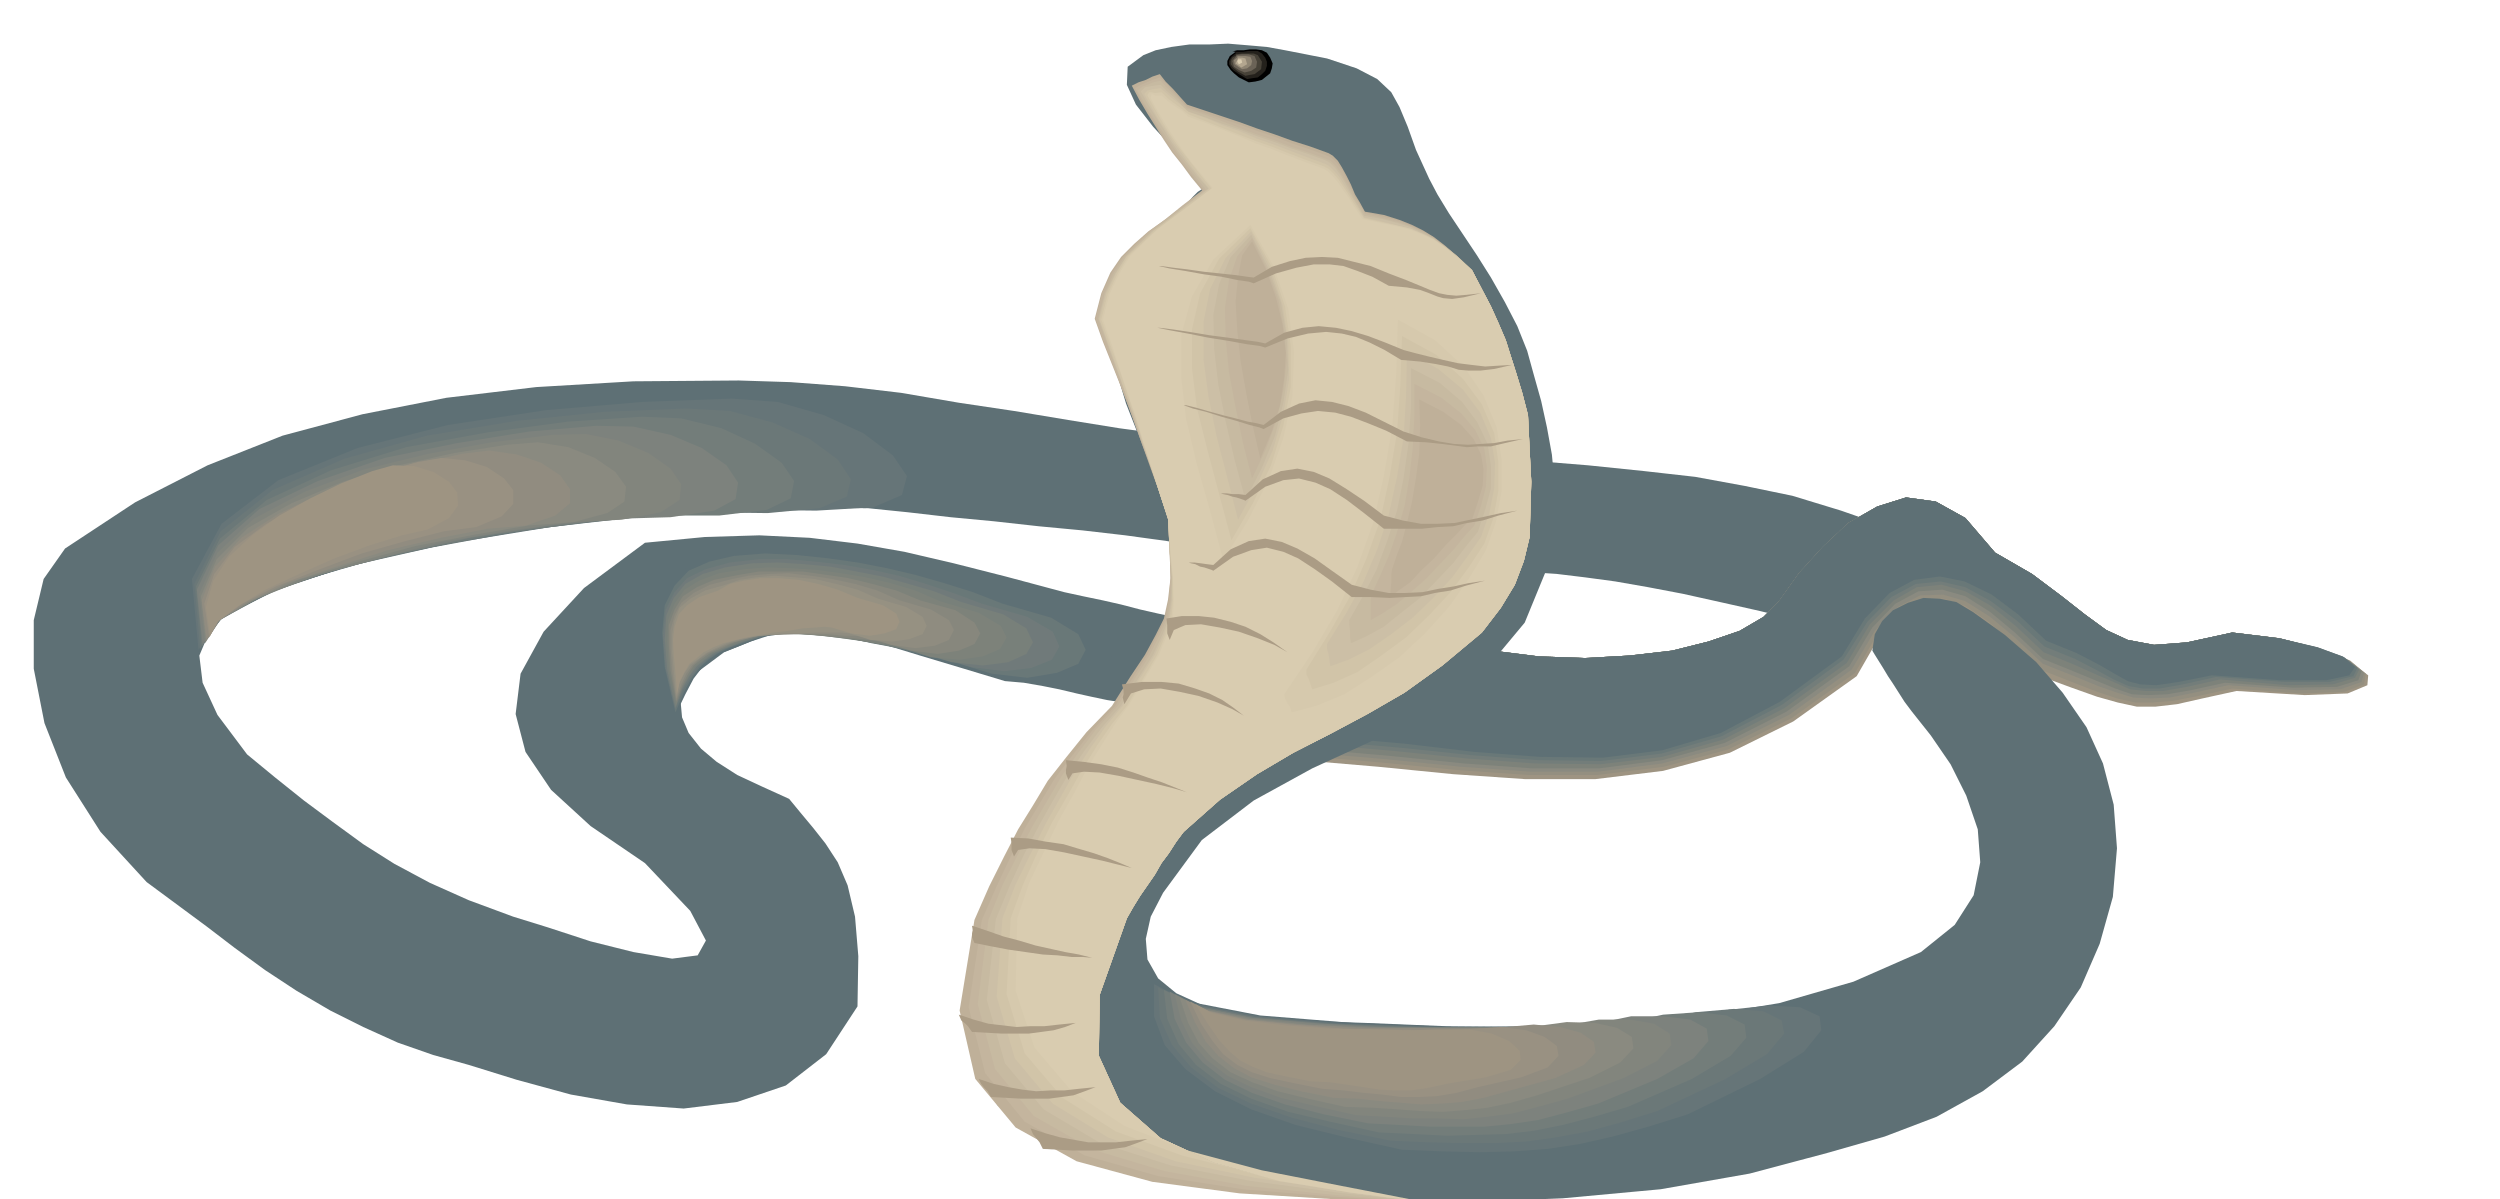 <svg xmlns="http://www.w3.org/2000/svg" fill-rule="evenodd" height="235.248" preserveAspectRatio="none" stroke-linecap="round" viewBox="0 0 3035 1456" width="490.455"><style>.brush1{fill:#5e7075}.pen1{stroke:none}.brush2{fill:#9e9482}.brush4{fill:#8a8a80}.brush5{fill:#7d827a}.brush6{fill:#737d7a}.brush7{fill:#697878}.brush8{fill:#bfb099}.brush9{fill:#c4b59e}.brush10{fill:#c7baa1}.brush11{fill:#ccbfa6}.brush12{fill:#d1c4a8}.brush13{fill:#d6c9ad}.brush14{fill:#d9ccb0}.brush22{fill:#667578}.brush23{fill:#6b7878}.brush24{fill:#7d827d}.brush25{fill:#82857d}.brush26{fill:#918c80}.brush27{fill:#999182}</style><path class="pen1 brush1" d="m1861 695 30 2 33 4 37 5 40 7 42 8 45 10 49 11 52 13 19-29 17-20 16-14 18-7 19-5 24-3 29-3 37-3-70-29-63-22-59-18-58-12-60-11-62-7-68-7-74-6v16l1 17 1 16 1 18v17l1 17 1 17 2 18zm-479 162-19-4-19-3-19-4-18-4-21-5-20-4-23-4-23-2-53-16-50-15-49-15-48-10-48-4-46 6-47 19-47 35-6 22 2 22 8 19 15 19 19 16 25 16 30 14 33 15 14 17 15 18 15 19 15 23 12 28 9 38 4 48-1 61-38 58-49 38-59 20-65 8-69-5-68-12-66-18-58-18-43-12-43-15-42-19-40-20-41-24-38-25-37-27-34-26-73-54-56-61-42-66-26-66-13-66v-59l12-50 26-37 85-56 88-45 91-36 97-26 102-20 109-13 118-7 128-1 63 2 66 5 68 8 70 12 67 10 66 11 62 10 59 8 4 15 6 17 6 18 7 19 6 18 7 18 6 16 5 17-48-9-51-7-52-6-53-5-54-6-53-5-52-6-49-5-116-1-94 2-81 3-72 8-70 9-71 16-79 21-93 27-40 12-35 15-29 18-20 23-11 26 4 33 18 39 36 48 34 28 35 28 35 26 37 27 38 24 43 23 47 21 54 20 42 13 52 17 52 13 47 8 31-4 10-18-19-36-55-58-66-45-48-44-31-46-12-46 6-49 28-51 49-53 74-55 73-7 66-2 61 3 58 7 57 10 60 14 63 16 71 19 23 5 24 5 22 5 23 6 22 5 23 5 23 5 25 6-12 12-12 12-12 12-12 12-12 12-12 12-12 12-11 12z"/><path class="pen1 brush2" d="m1579 923 94 8 91 9 87 6h86l82-10 81-22 77-38 77-55 27-47 28-28 25-13 27-1 25 10 28 20 30 26 33 33 38 14 31 11 25 7 23 5h23l26-3 31-7 41-9 83 5 52-2 24-10 1-12-21-16-36-15-50-14-58-7-55 12-40 3-32-6-26-12-26-19-28-22-36-27-45-26-36-42-36-20-36-5-35 11-35 20-31 29-29 32-25 35-18 18-29 17-38 13-44 11-52 6-54 3-56-2-56-7-29 14-29 17-30 17-29 18-30 17-29 18-30 16-27 16z"/><path class="pen1" style="fill:#948f80" d="m1585 918 93 8 91 9 86 6h84l81-10 78-21 77-38 77-55 27-47 28-28 26-14 27-1 26 9 28 19 30 26 33 32 38 15 31 12 24 8 22 5h21l25-2 31-6 41-9 83 6 53-2 24-9 2-13-19-16-36-14-49-13-58-7-55 12-40 3-32-6-26-12-26-19-28-22-36-27-45-26-36-42-36-20-36-5-35 11-35 20-31 29-29 32-25 35-18 18-29 17-38 13-44 11-52 6-54 3-56-2-56-7-29 14-28 16-29 17-28 17-29 16-29 17-28 15-27 16z"/><path class="pen1 brush4" d="m1591 914 93 8 89 9 85 6h82l78-10 78-21 76-38 76-55 28-47 28-29 27-14 28-1 27 8 30 19 30 25 34 32 38 15 29 12 23 8 20 6 20 1 24-1 30-6 41-9 83 6 53-1 26-9 3-11-19-15-35-14-49-13-57-7-55 12-40 3-32-6-26-12-26-19-28-22-36-27-45-26-36-42-36-20-36-5-35 11-35 20-31 29-29 32-25 35-18 18-29 17-38 13-44 11-52 6-54 3-56-2-56-7-28 14-28 16-28 15-27 17-28 15-27 16-28 15-27 16z"/><path class="pen1 brush5" d="m1597 910 92 8 88 9 83 6h81l77-10 76-21 75-38 76-55 28-47 28-29 28-15 29-2 28 8 30 19 30 25 34 32 37 15 29 12 22 9 20 7 20 1 23-1 29-5 41-9 83 6 53-1 26-8 4-11-18-14-34-14-48-12-57-7-55 12-40 3-32-6-26-12-26-19-28-22-36-27-45-26-36-42-36-20-36-5-35 11-35 20-31 29-29 32-25 35-18 18-29 17-38 13-44 11-52 6-54 3-56-2-56-7-28 14-27 15-27 15-26 16-27 15-27 15-27 15-26 15z"/><path class="pen1 brush6" d="m1602 904 92 8 87 9 82 6 80 1 75-9 74-21 74-38 76-55 28-47 29-29 28-16 30-3 29 8 30 17 31 25 34 32 37 15 29 13 21 9 18 8 18 2h22l29-5 40-9 83 7 54-1 27-8 5-10-16-13-33-13-48-12-57-7-55 12-40 3-32-6-26-12-26-19-28-22-36-27-45-26-36-42-36-20-36-5-35 11-35 20-31 29-29 32-25 35-18 18-29 17-38 13-44 11-52 6-54 3-56-2-56-7-28 14-26 14-26 14-25 15-26 14-26 14-27 14-26 15z"/><path class="pen1 brush7" d="m1609 900 92 8 86 9 80 6 77 1 73-9 73-21 73-38 75-55 29-46 29-30 30-16 30-3 30 7 31 17 32 24 33 31 37 15 27 14 20 11 18 8 17 3h21l28-5 40-9 83 6h55l29-7 5-10-16-13-32-12-47-11-57-7-55 12-40 3-32-6-26-12-26-19-28-22-36-27-45-26-36-42-36-20-36-5-35 11-35 20-31 29-29 32-25 35-18 18-29 17-38 13-44 11-52 6-54 3-56-2-56-7-28 13-25 14-25 14-24 14-25 12-24 14-26 14-26 15z"/><path class="pen1 brush1" d="m1614 895 91 8 85 10 79 6 77 1 72-9 71-21 72-38 75-55 28-46 30-31 30-16 31-4 30 6 33 16 32 24 34 32 37 15 27 14 19 11 16 9 15 4 20 1 27-4 40-8 83 6h56l28-6 7-10-15-13-31-11-46-11-57-7-55 12-40 3-32-6-26-12-26-19-28-22-36-27-45-26-36-42-36-20-36-5-35 11-35 20-31 29-29 32-25 35-18 18-29 17-38 13-44 11-52 6-54 3-56-2-56-7-28 13-24 14-24 12-23 13-24 12-24 13-25 13-26 15z"/><path class="pen1 brush1" d="m1388 67 15-6 19-4 22-3h24l23-1 24 2 23 2 22 4 51 10 36 12 25 13 17 16 10 18 10 24 10 28 16 35 10 19 14 23 16 24 18 27 17 27 17 30 15 29 12 30 8 29 9 32 7 32 6 33 3 32 2 32-2 31-4 31-32 78-50 60-63 45-71 38-74 34-71 39-63 48-47 64-15 29-6 27 2 25 13 23 22 18 35 16 45 11 59 6 90 3 98 4 102 1 104-3 101-10 98-16 90-26 82-36 41-33 23-36 8-40-3-40-14-41-19-38-24-35-23-29-9-12-7-11-7-11-6-9-6-10-5-8-5-8-3-5 3-20 9-16 13-13 18-9 19-6 20 1 20 4 20 12 39 28 38 33 32 37 29 42 20 44 13 50 4 53-5 59-16 57-23 53-32 47-39 43-48 36-56 31-63 24-70 20-94 25-108 19-119 11-124 5-126-4-120-9-110-17-95-23-66-29-45-36-26-44-10-48 1-53 11-52 18-53 22-50 44-78 47-57 44-44 38-38 26-42 11-53-10-72-33-99-27-69-16-53-8-41v-29l5-24 12-17 15-16 19-15 10-11 10-9 9-10 10-9 8-9 7-8 6-6 6-4-3-11-14-17-21-23-22-24-21-27-11-24 1-22 19-14z"/><path class="pen1 brush8" d="m1374 104 8-4 9-3 8-4 9-3 7 9 9 9 8 9 9 10 21 7 21 7 21 7 22 8 21 7 22 8 22 7 22 8 5 3 6 6 5 8 6 11 5 10 5 12 6 10 6 11 23 4 19 6 15 6 14 7 13 8 13 10 15 13 18 17 12 23 11 21 9 20 9 21 6 19 7 22 7 23 7 27 2 42 2 39-1 34-1 33-7 29-11 29-17 28-23 30-48 40-46 33-45 26-45 24-45 23-44 26-45 31-44 39-9 12-9 14-9 12-8 14-9 13-9 13-8 13-8 14-33 93-1 74 26 57 49 43 65 30 79 22 87 14 92 12-114-4-113-7-106-14-92-25-74-41-49-59-19-83 18-110 18-41 18-36 17-33 18-29 18-30 22-28 25-31 31-32 22-35 18-27 13-24 10-20 5-23 3-26-1-32-2-40-10-31-11-30-11-31-11-31-12-32-12-30-12-30-10-28 8-31 11-25 13-19 16-16 17-15 20-14 21-16 25-19-14-17-11-15-12-15-10-15-10-16-10-16-10-17-9-17z"/><path class="pen1 brush9" d="m1378 107 7-4 7-3 7-3 9-3 8 8 8 9 8 9 9 10 21 7 21 7 21 7 22 8 21 7 21 8 21 7 22 8 6 3 6 6 6 8 6 11 5 10 5 11 6 10 6 10 22 5 19 5 15 6 15 7 12 7 14 11 15 12 18 17 12 23 11 21 9 20 9 21 6 19 7 22 7 23 7 27 2 42 2 39-1 34-1 33-7 29-11 29-17 28-23 30-48 40-46 33-45 26-45 24-45 23-44 26-45 31-44 39-9 12-9 14-9 12-8 14-9 13-9 13-8 13-8 14-33 93-1 74 26 57 49 43 65 30 79 22 87 14 92 12-113-7-110-9-103-16-89-25-73-41-48-59-20-80 16-106 18-41 17-36 17-34 18-30 18-30 22-29 24-30 28-30 22-35 17-27 12-24 10-20 4-23 2-26-1-32-2-40-10-31-10-30-12-31-11-31-12-32-11-30-12-30-10-28 8-31 12-25 13-19 16-16 17-16 19-14 21-17 25-19-13-16-12-15-11-14-9-14-10-16-9-15-10-16-9-17z"/><path class="pen1 brush10" d="m1381 110 6-5 6-2 7-3 9-2 7 8 9 9 7 7 9 10 21 7 21 8 21 8 21 8 21 7 21 8 21 7 22 8 5 2 6 6 6 8 6 10 6 10 6 11 6 10 6 10 22 5 19 5 15 5 15 7 12 7 14 10 15 12 18 17 12 23 11 21 9 20 9 21 6 19 7 22 7 23 7 27 2 42 2 39-1 34-1 33-7 29-11 29-17 28-23 30-48 40-46 33-45 26-45 24-45 23-44 26-45 31-44 39-9 12-9 14-9 12-8 14-9 13-9 13-8 13-8 14-33 93-1 74 26 57 49 43 65 30 79 22 87 14 92 12-111-9-107-11-100-18-87-26-72-41-47-57-21-79 13-102 17-42 18-36 18-35 18-31 18-31 20-28 22-29 26-28 22-35 17-27 12-24 9-20 4-23 1-26-2-32-2-40-10-31-10-30-11-31-10-31-12-32-11-30-11-30-10-28 8-31 11-24 13-20 16-16 17-16 20-15 21-16 25-19-13-16-12-15-11-15-9-13-10-15-9-14-10-16-9-16z"/><path class="pen1 brush11" d="m1385 111 5-5 5-1 6-1 8-1 7 7 9 8 7 7 9 10 21 7 21 8 21 7 21 8 21 7 21 8 21 7 22 8 5 3 6 6 6 8 6 10 5 9 6 11 6 10 6 10 22 4 19 5 16 5 14 7 13 6 14 10 15 12 18 17 12 23 11 21 9 20 9 21 6 19 7 22 7 23 7 27 2 42 2 39-1 34-1 33-7 29-11 29-17 28-23 30-48 40-46 33-45 26-45 24-45 23-44 26-45 31-44 39-9 12-9 14-9 12-8 14-9 13-9 13-8 13-8 14-33 93-1 74 26 57 49 43 65 30 79 22 87 14 92 12-108-12-105-14-98-19-85-27-69-41-47-56-22-77 11-98 17-41 17-37 18-35 18-32 18-31 20-29 21-28 23-26 22-35 17-27 11-24 8-20 3-23 1-26-3-32-2-40-10-31-10-30-11-31-10-30-11-32-11-30-11-31-10-28 8-31 12-24 13-20 16-16 17-16 21-15 21-17 25-19-14-16-11-14-11-14-9-13-9-15-9-14-10-16-9-16z"/><path class="pen1 brush12" d="m1389 114 4-4 4-1 4-1 8-1 8 7 8 7 8 6 10 9 20 7 21 9 20 7 21 9 20 7 21 8 21 8 22 8 5 3 6 6 6 7 6 10 6 9 6 10 6 10 6 10 22 5 19 5 16 4 14 6 13 6 14 10 15 12 18 16 12 23 11 21 9 20 9 21 6 19 7 22 7 23 7 27 2 42 2 39-1 34-1 33-7 29-11 29-17 28-23 30-48 40-46 33-45 26-45 24-45 23-44 26-45 31-44 39-9 12-9 14-9 12-8 14-9 13-9 13-8 13-8 14-33 93-1 74 26 57 49 43 65 30 79 22 87 14 92 12-107-15-102-15-96-20-82-29-67-41-46-55-22-75 7-95 16-41 18-37 18-36 18-32 18-32 19-29 19-27 20-24 22-35 17-27 11-24 7-20 3-23v-26l-3-32-2-40-10-31-10-30-10-31-10-30-12-32-10-30-11-30-10-28 8-31 12-25 13-21 17-16 17-16 20-15 21-16 25-19-13-16-11-14-10-14-9-12-9-14-9-13-9-16-9-16z"/><path class="pen1 brush13" d="m1393 116 2-4h3l4 1 8-1 7 7 8 6 8 6 10 8 20 8 20 8 20 8 21 8 20 7 20 8 21 8 22 8 6 3 6 6 6 7 6 9 6 9 6 10 6 9 7 10 22 5 19 4 16 4 14 6 13 6 14 10 15 12 18 16 12 23 11 21 9 20 9 21 6 19 7 22 7 23 7 27 2 42 2 39-1 34-1 33-7 29-11 29-17 28-23 30-48 40-46 33-45 26-45 24-45 23-44 26-45 31-44 39-9 12-9 14-9 12-8 14-9 13-9 13-8 13-8 14-33 93-1 74 26 57 49 43 65 30 79 22 87 14 92 12-105-17-100-17-92-23-80-29-65-41-46-54-22-72 5-92 15-41 17-38 18-37 19-33 18-32 18-29 18-26 18-22 21-35 16-27 10-24 7-20 2-23v-26l-3-32-3-40-10-31-10-30-10-31-9-30-11-32-10-30-11-30-10-28 8-31 12-25 13-21 17-16 17-16 20-15 22-16 25-19-13-16-11-14-10-13-9-12-9-13-8-13-9-16-9-16z"/><path class="pen1 brush14" d="m1397 119 1-5 2 1 3 1h7l8 7 8 6 8 5 9 8 20 7 20 8 20 8 21 9 20 7 20 8 21 8 22 8 5 3 6 6 6 7 6 9 6 8 6 10 6 9 6 9 23 5 19 4 16 4 15 6 13 6 14 9 15 12 18 16 12 23 11 21 9 20 9 21 6 19 7 22 7 23 7 27 2 42 2 39-1 34-1 33-7 29-11 29-17 28-23 30-48 40-46 33-45 26-45 24-45 23-44 26-45 31-44 39-9 12-9 14-9 12-8 14-9 13-9 13-8 13-8 14-33 93-1 74 26 57 49 43 65 30 79 22 87 14 92 12-103-20-97-19-90-24-77-30-64-42-45-53-23-69 2-88 14-42 18-38 18-38 19-34 17-32 18-29 16-25 15-20 21-35 16-27 10-24 7-20 1-23-1-26-3-32-3-40-10-30-9-30-10-31-9-30-11-32-10-30-10-31-10-28 8-31 12-25 13-21 17-17 17-16 20-15 21-16 25-19-13-16-11-13-9-12-8-12-9-13-8-13-9-15-8-15z"/><path class="pen1 brush14" d="m1518 269 30 52 18 56 7 56-2 57-13 56-20 56-28 53-33 51-18-64-17-61-15-58-8-54 1-53 15-50 31-50 52-47z"/><path class="pen1 brush13" d="m1518 273 28 50 18 52 7 53-2 53-11 51-18 51-25 49-30 48-16-60-16-56-13-55-6-51v-51l13-47 26-45 45-42z"/><path class="pen1 brush12" d="m1518 277 26 47 16 48 7 48v50l-9 47-15 48-22 46-26 45-15-56-14-53-13-52-6-48v-47l10-44 23-42 38-37z"/><path class="pen1 brush11" d="m1519 281 23 44 15 45 7 45 1 45-7 43-13 44-19 42-23 42-13-51-13-50-10-49-6-45v-45l8-40 19-38 31-32z"/><path class="pen1 brush10" d="m1519 285 21 41 15 41 7 41 2 41-6 40-10 40-16 39-20 39-13-48-11-47-9-45-5-43-1-42 7-37 14-33 25-27z"/><path class="pen1 brush9" d="m1520 289 18 37 14 38 7 37 3 37-4 36-8 36-13 35-17 36-11-43-9-43-8-43-4-40-1-38 5-34 10-29 18-22z"/><path class="pen1 brush8" d="m1520 293 17 34 12 34 8 33 4 34-2 31-5 33-10 32-14 33-9-39-8-40-7-40-4-37-2-35 3-30 5-26 12-17z"/><path class="pen1 brush14" d="m1693 370-3 74-5 69-11 65-15 62-22 59-28 58-35 58-42 58 1 5 5 5 4 4 2 7 34-9 37-15 37-22 38-26 35-33 32-35 28-38 23-41 12-37 8-40v-43l-7-42-17-43-26-38-37-35-48-27z"/><path class="pen1 brush13" d="m1697 388-2 67-5 64-10 59-13 57-19 53-24 52-30 51-35 52 1 5 3 6 3 4 2 7 30-8 34-14 33-21 34-24 31-29 29-32 24-34 21-35 12-34 7-37v-39l-6-39-16-39-24-35-35-32-45-25z"/><path class="pen1 brush12" d="m1702 408-2 60-4 57-9 54-11 51-17 48-20 46-25 44-28 45v6l3 6 2 6 2 6 26-8 29-13 29-20 30-22 28-27 26-28 22-30 19-29 11-31 6-33v-35l-5-35-15-35-23-31-32-29-42-23z"/><path class="pen1 brush11" d="m1708 427-1 53-3 51-8 48-10 46-14 42-17 40-21 38-23 37v6l2 7 1 7 1 7 22-8 26-13 26-18 26-20 25-24 23-25 19-26 16-23 10-29 6-30 1-31-5-30-13-31-21-28-30-25-38-21z"/><path class="pen1 brush10" d="M1713 447v46l-3 45-6 42-8 40-12 37-13 35-16 31-17 30v5l1 9v7l1 7 18-8 22-12 21-17 23-18 20-21 20-21 16-21 14-17 9-27 7-26v-27l-4-27-13-27-18-24-27-23-35-18z"/><path class="pen1 brush9" d="M1717 466v39l-2 39-4 36-6 35-9 31-10 29-11 25-10 22-1 6v25l14-8 17-11 18-15 19-17 17-18 16-17 14-17 11-12 8-24 6-23 1-24-3-22-11-23-17-20-24-19-33-17z"/><path class="pen1 brush8" d="m1723 485 1 32-1 33-4 30-5 30-6 25-6 23-7 18-5 15-1 7v10l-1 10v7l10-8 14-10 14-15 15-14 14-16 13-13 11-12 8-6 7-21 6-20 1-20-3-18-9-19-15-17-22-16-29-15z"/><path class="pen1" style="fill:#000" d="m1500 63-7 5-3 6v5l4 6 4 4 6 5 6 3 6 3 8-1 8-2 5-4 5-4 2-6 1-6-3-7-4-6-6-3-7-1h-8l-7 1h-8l-4 1h-2l4 1z"/><path class="pen1" style="fill:#24211c" d="m1501 64-6 5-3 5v4l3 5 3 3 6 4 5 3 5 3 6-1 7-1 5-4 4-4 2-6v-5l-2-5-4-5-5-3h-12l-6 1h-11l3 1z"/><path class="pen1" style="fill:#474238" d="m1501 67-5 3-2 4v4l3 4 6 5 9 5 5-1 6-1 4-3 4-3 1-9-5-8-5-2h-14l-8 1 1 1z"/><path class="pen1" style="fill:#6b6357" d="m1501 68-5 6 2 7 6 4 7 3 8-2 6-4 1-7-3-7-7-2h-9l-6 1v1z"/><path class="pen1" style="fill:#8f8573" d="m1503 69-5 4 1 5 4 3 5 3 6-1 5-4 1-5-2-5-6-1h-11l2 1z"/><path class="pen1" style="fill:#b3a68f" d="m1503 71-3 6 7 5 7-4-2-7-4-1h-6l1 1z"/><path class="pen1 brush14" d="m1503 72-1 3 2 3 4-2-1-4h-4z"/><path class="pen1" d="m1188 1310 18 6 18 4 17 3 17 2 17-1h17l18-2 20-2-13 5-14 5-15 2-14 2h-35l-18-1-18-1-4-7-4-4-4-5-3-6zm63 60 18 6 18 5 17 3 17 3h34l18-2 20-2-13 5-14 5-15 2-14 2h-35l-18-1-18-1-4-8-4-5-4-5-3-7zm-87-138 18 6 18 5 17 2 17 2 17-1h17l18-2 20-2-13 5-14 4-15 2-15 2h-33l-18-1-18-1-5-7-3-3-5-4-3-7zm16-108 18 6 20 7 19 5 20 6 18 4 18 4 17 3 16 4-11-1h-14l-17-2-18-1-21-3-21-3-21-4-20-4-3-7v-4l1-4-1-6zm47-107 21 1 22 4 21 3 20 6 17 5 17 6 15 6 14 6-16-4-20-5-23-5-23-5-23-4-19-1-14 2-5 8-3-8v-8l-1-7zm67-94 21 2 22 3 20 4 19 6 17 6 18 6 15 6 15 6-17-5-20-5-23-5-23-5-23-4-19-1-14 2-5 8-3-8v-4l1-5-1-7zm68-92 24-3h24l21 2 20 6 17 6 16 8 13 9 13 10-14-8-18-8-23-8-23-5-23-4-20 1-16 5-8 13-2-8 1-4v-5l-2-7zm54-80 19-3h20l19 2 20 5 18 6 18 9 16 10 17 12-16-9-20-8-23-8-23-5-23-4-19 1-14 6-5 12-3-8v-10l-1-8zm28-68h6l8 1 7 1 8 1 21-19 22-10 20-3 20 4 19 8 21 12 21 15 24 17 23 6 22 4h20l21-1 19-4 19-3 18-4 20-3-23 6-19 6-19 3-17 4-19 1-19 1-22-1h-24l-24-19-21-15-20-13-18-8-20-5-19 3-22 8-24 17-2-1-3-1-6-2-5-1-6-3-5-1-3-1h1zm39-84h6l8 1h7l8 1 21-19 22-10 20-3 20 4 19 8 21 13 21 14 24 18 23 6 22 4h20l21-1 19-4 19-4 18-4 20-3-23 6-19 6-19 3-17 4-19 1-19 2h-46l-24-19-21-16-20-13-18-8-20-5-19 2-22 8-24 17-2-1-3-1-6-2-5-1-6-2-5-1-3-1h1zm-48-107h5l12 3 14 4 18 5 16 4 15 4 11 2 8 2 21-16 22-10 20-4 20 2 20 5 21 8 22 11 24 12 22 7 21 5 18 3 17 1 16-1 16-1 16-3 19-2-22 5-17 4h-16l-13 1-15-2-16-2-19-2-23-1-25-13-22-9-21-8-19-5-21-2-20 3-22 6-24 13-5-2-12-3-16-5-18-5-19-6-16-4-11-4h-2zm-34-94h7l16 2 20 3 24 4 23 3 21 3 15 2 9 2 23-13 22-6 20-2 21 2 19 4 20 6 21 8 22 9 15 4 16 4 17 4 18 4 16 2 17 2 16-1 17-1-22 5-17 2h-14l-12-1-13-4-15-3-19-3-23-2-20-12-18-9-17-7-17-4-19-2-22 2-25 6-27 11-7-2-15-2-22-4-25-4-25-5-22-4-15-3h-4zm3-75h6l14 2 17 2 21 3 19 2 19 2 14 2 8 1 22-13 22-7 19-4 20-1 19 1 20 5 20 5 22 9 21 8 17 7 12 5 11 4 10 2 11 1 12-1 18-2-21 5-14 2-11-1-7-2-10-4-11-4-16-3-22-2-20-11-18-7-17-6-17-2h-19l-21 4-25 7-27 12-6-2-14-2-19-4-22-3-22-4-19-3-13-3h-3z" style="fill:#ab9c85"/><path class="pen1 brush1" d="m1394 1192-2 41 14 36 26 32 39 28 48 24 58 21 65 17 74 16 52 2h49l44-2 43-3 41-7 44-10 46-13 51-16 93-47 56-36 23-28-3-18-26-11-40-1-51 6-55 15-26 2-70 4-103 2-119 1-123-5-112-9-88-17-48-24z"/><path class="pen1 brush22" d="M1401 1195v39l13 35 25 29 36 27 44 22 54 19 61 15 68 15 49 2 46 1 41-1 41-3 39-6 40-9 43-12 48-15 88-43 53-33 21-26-2-17-24-11-38-2-48 5-52 13-24 2-66 4-97 2h-111l-116-4-105-9-82-16-45-23z"/><path class="pen1 brush23" d="m1406 1199 2 37 15 33 23 27 33 25 40 19 49 17 57 15 63 13 46 2 42 1h39l38-2 36-5 38-7 40-11 45-14 83-39 50-30 21-25-3-16-22-11-36-3-46 4-50 12-23 2-61 3-90 1h-104l-108-4-98-8-77-15-42-21z"/><path class="pen1 brush6" d="m1413 1202 4 35 14 31 21 25 30 23 37 18 45 16 51 12 59 13 43 2 40 2 36-1 35-1 34-4 35-7 38-10 41-12 78-34 47-28 19-22-2-16-22-11-34-4-43 3-46 10-21 2-57 2-83 1h-97l-101-4-91-8-71-14-39-19z"/><path class="pen1 brush24" d="m1420 1204 6 33 14 29 20 24 27 21 33 16 40 14 47 12 54 11 39 2 36 2h66l31-3 34-5 34-9 39-11 72-30 44-25 18-21-2-15-20-11-32-4h-40l-43 9-20 2-53 2-77 1h-89l-93-5-84-7-66-13-35-19z"/><path class="pen1 brush25" d="m1426 1207 8 32 13 27 18 21 25 19 29 14 36 13 42 10 49 11 36 2 34 2h30l31 1 28-3 31-4 31-8 36-10 68-25 41-21 17-19-2-14-19-12-29-5h-38l-40 7-18 1-48 2h-153l-86-5-77-7-60-12-33-17z"/><path class="pen1 brush4" d="m1432 1211 10 30 13 25 17 19 22 17 26 12 31 11 37 9 45 10 33 1 31 2 27 2 28 1 26-2 28-3 28-6 32-9 63-21 38-19 16-17-2-14-18-11-27-6-34-1-37 5-16 1-45 1h-139l-78-4-70-7-55-11-30-15z"/><path class="pen1 brush26" d="m1439 1214 12 28 13 23 15 17 19 15 21 11 28 9 32 8 40 8 29 1 28 3 25 2 25 2 24-1 25-2 26-5 29-8 58-16 35-16 14-15-2-13-16-11-25-7-32-3-34 3-15 1-40 1-58-1h-67l-70-4-63-6-49-11-27-13z"/><path class="pen1 brush27" d="m1445 1216 13 27 14 21 13 16 17 13 18 9 22 7 28 6 35 7 26 2 25 3 22 2 23 3h21l22-1 24-4 26-7 53-12 32-12 13-14-2-12-15-11-22-8-30-4-31 2-14 1-35 1-52-1-60-1-63-5-56-6-44-10-23-12z"/><path class="pen1 brush2" d="m1451 1219 16 25 13 19 13 14 13 11 14 7 18 7 23 5 30 6 23 1 21 3 20 3 20 3 18 1h20l20-3 23-5 48-8 30-9 12-12-1-11-13-12-21-9-27-5h-40l-31 1-46-1-52-1-55-4-50-6-39-9-20-11z"/><path class="pen1 brush1" d="m239 792-8-91 39-73 75-56 104-41 120-30 129-17 126-10 117-1 61 6 60 18 51 24 39 29 18 27-7 23-38 14-75 3-97-3-119 7-132 13-133 21-125 26-103 33-73 36-29 42z"/><path class="pen1 brush22" d="m241 789-8-86 36-67 69-53 96-39 110-28 119-18 117-10 108-4 56 4 56 16 48 22 36 27 17 25-6 23-35 15-69 4-90-1-111 7-122 14-123 20-115 25-95 31-67 34-27 39z"/><path class="pen1 brush23" d="m243 788-7-79 32-64 63-50 87-38 100-28 109-18 107-11 99-4 53 3 52 14 45 20 34 25 16 24-5 21-33 14-63 6-83-1-101 8-112 14-113 21-106 24-88 30-61 33-25 36z"/><path class="pen1 brush6" d="m245 785-7-73 29-58 57-47 78-36 91-28 99-18 97-13 90-6 48 2 49 12 41 19 32 23 15 22-4 21-29 14-58 7h-75l-93 9-103 14-102 20-97 24-80 28-56 31-22 33z"/><path class="pen1 brush24" d="m246 782-7-66 26-54 50-44 71-34 81-28 88-18 87-14 82-7 45 1 45 10 38 16 30 21 14 21-3 20-26 14-53 8-68 2-83 9-93 14-93 21-87 23-72 26-51 29-21 30z"/><path class="pen1 brush25" d="m249 781-7-60 22-50 44-41 62-33 72-27 78-19 77-14 74-9 40-1 40 8 36 15 27 19 13 19-2 19-23 15-47 9-61 3-74 10-83 14-82 21-78 22-65 26-45 26-18 28z"/><path class="pen1 brush4" d="m250 778-6-54 19-45 38-38 53-30 62-26 68-20 68-15 64-10 37-3 37 6 32 13 25 17 13 18-2 18-21 14-41 11-54 4-65 11-73 14-73 20-69 21-56 25-40 24-16 25z"/><path class="pen1 brush26" d="m251 777-6-48 16-41 32-35 45-29 52-25 58-20 58-16 55-12 33-4 34 5 29 10 23 15 12 17v17l-18 15-35 12-47 4-57 11-64 15-63 20-60 20-49 24-35 22-13 23z"/><path class="pen1 brush27" d="m254 774-6-41 12-36 25-33 37-27 43-25 48-20 48-18 46-13 29-5 29 3 26 8 21 14 11 14v17l-14 15-31 13-39 5-47 12-53 15-53 20-51 20-41 21-29 21-11 20z"/><path class="pen1 brush2" d="m255 772-5-35 9-32 19-29 28-26 33-24 38-21 37-18 38-15 25-7 26 1 23 7 19 12 10 13 1 16-11 15-26 14-31 7-39 12-43 16-43 19-41 19-33 20-25 19-9 17z"/><path class="pen1 brush1" d="m820 868-15-58-4-46 4-35 13-25 19-18 27-11 33-7 40-2 43 3 41 5 38 6 37 8 36 8 36 11 36 12 39 15 63 19 35 21 10 20-11 18-27 12-39 6-46-5-48-16-17-4-25-6-32-9-34-8-37-9-36-5-33-2-27 4-28 9-20 8-16 6-12 9-11 9-10 13-10 19-12 25z"/><path class="pen1 brush7" d="m820 865-13-55-3-42 3-33 12-24 17-18 25-11 30-7 38-3 39 2 38 4 35 5 36 7 34 8 35 10 35 11 36 14 59 17 33 20 9 19-9 17-26 11-36 6-43-5-46-14-17-4-22-5-29-8-32-6-35-8-33-4-32-3-25 4-26 9-20 7-15 7-12 8-10 9-10 13-10 18-10 24z"/><path class="pen1" style="fill:#707a7a" d="m820 861-12-50-3-39 3-31 11-22 15-17 23-11 29-8 35-4h35l35 3 34 4 34 6 32 7 33 10 33 11 35 13 55 16 31 18 8 18-9 16-25 10-33 4-40-5-42-13-15-3-22-5-27-6-29-5-32-6-31-3-29-1-24 4-25 7-18 7-15 7-12 8-10 9-9 12-10 16-9 23z"/><path class="pen1" style="fill:#78807a" d="m820 859-10-46-3-37 2-29 9-21 14-17 21-12 27-8 33-5 31-1 32 2 32 3 32 6 31 6 32 9 31 9 33 13 51 15 28 17 8 17-8 14-22 10-31 4-38-4-39-12-14-3-20-4-25-5-28-4-30-4-29-2h-27l-22 3-22 7-18 7-14 6-11 8-10 8-9 12-9 16-8 22z"/><path class="pen1 brush5" d="m821 856-9-43-2-33 1-27 8-20 12-17 18-11 24-9 32-5 28-2 29 1 29 2 30 4 30 5 30 7 30 9 30 13 47 14 27 16 7 14-8 14-21 9-28 4-35-3-36-12-13-3-18-2-23-4-25-3-28-3-26-2h-25l-20 4-21 7-16 7-14 6-11 8-10 8-8 12-8 14-7 21z"/><path class="pen1" style="fill:#87877d" d="m821 852-7-38-2-30v-25l7-19 10-16 17-11 21-9 30-6 24-4h54l28 4 27 4 29 7 29 8 29 12 43 12 23 15 7 13-7 13-19 8-26 4-32-4-33-10-11-2-17-2-21-2-23-2-25-2h-47l-18 4-20 6-15 7-14 6-10 7-10 8-7 11-7 14-7 19z"/><path class="pen1" style="fill:#8f8c80" d="m821 849-5-34-2-27v-23l5-18 8-15 15-12 20-10 27-7 20-4 24-2 24-1 27 3 26 4 28 6 27 8 27 12 38 11 22 13 6 12-6 12-17 7-24 3-29-4-29-9-11-2h-15l-20-2h-44l-22 1-20 1-17 4-18 5-14 6-13 6-10 7-9 8-7 10-6 13-6 18z"/><path class="pen1" style="fill:#969182" d="m821 845-3-30-2-24v-21l3-17 6-15 13-11 18-10 25-7 17-6 20-3 22-2 25 2 24 2 26 6 26 7 25 11 34 10 20 12 5 11-5 10-16 6-21 3-26-2-26-8-10-1h-31l-18 1h-20l-20 2-18 2-15 3-17 5-13 6-12 6-9 7-10 7-7 10-6 12-4 16z"/><path class="pen1 brush2" d="m822 843-2-26-2-21-1-19 2-16 5-15 10-11 15-10 23-8 14-8 17-4 20-3h23l23 2 24 5 24 7 24 10 31 9 16 10 4 10-4 9-14 5-18 3-23-3-23-7-9-1-12 1-15 1-17 3-18 2-17 3-16 3-13 3-15 4-12 5-12 6-8 7-9 7-6 10-6 12-3 15z"/></svg>
